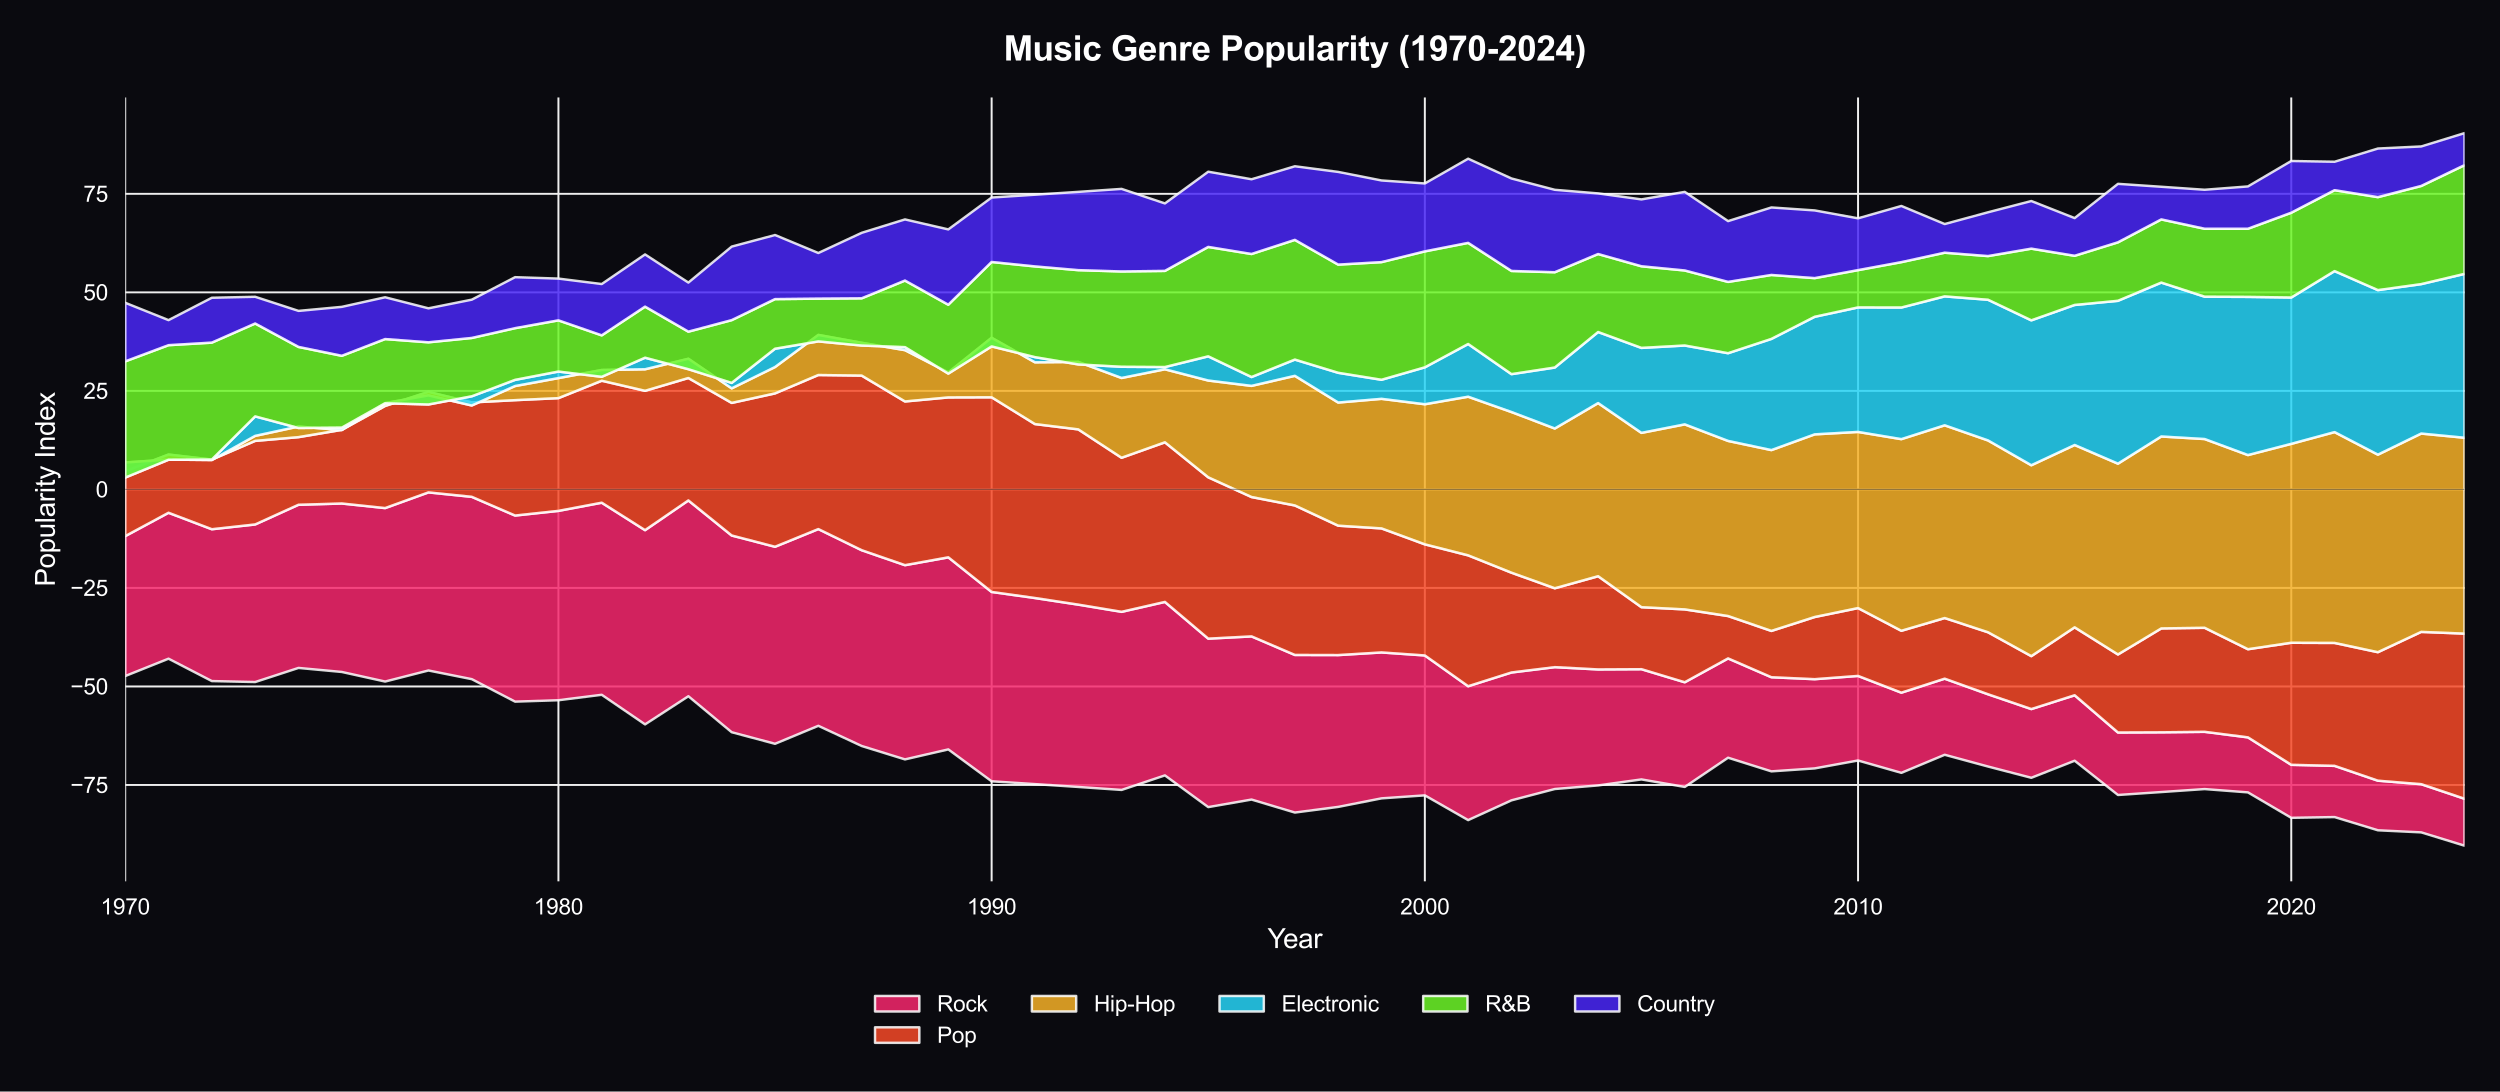 <?xml version="1.0" encoding="utf-8" standalone="no"?>
<!DOCTYPE svg PUBLIC "-//W3C//DTD SVG 1.1//EN"
  "http://www.w3.org/Graphics/SVG/1.1/DTD/svg11.dtd">
<svg xmlns:xlink="http://www.w3.org/1999/xlink" viewBox="0 0 1015.365 443.326" xmlns="http://www.w3.org/2000/svg" version="1.1">
 <defs>
  <style type="text/css">*{stroke-linejoin: round; stroke-linecap: butt}</style>
 </defs>
 <g id="figure_1">
  <g id="patch_1">
   <path d="M 0 443.326 
L 1015.365 443.326 
L 1015.365 0 
L 0 0 
z
" style="fill: #0a0a0f"/>
  </g>
  <g id="axes_1">
   <g id="patch_2">
    <path d="M 50.855 357.952 
L 1000.965 357.952 
L 1000.965 39.592 
L 50.855 39.592 
z
" style="fill: #0a0a0f"/>
   </g>
   <g id="matplotlib.axis_1">
    <g id="xtick_1">
     <g id="line2d_1">
      <path d="M 50.855 357.952 
L 50.855 39.592 
" clip-path="url(#p1f0beb1260)" style="fill: none; stroke: #eeeeee; stroke-width: 0.8; stroke-linecap: round"/>
     </g>
     <g id="text_1">
      <!-- 1970 -->
      <g style="fill: #ffffff" transform="translate(40.845 371.394) scale(0.09 -0.09)">
       <defs>
        <path id="ArialMT-31" d="M 2384 0 
L 1822 0 
L 1822 3584 
Q 1619 3391 1289 3197 
Q 959 3003 697 2906 
L 697 3450 
Q 1169 3672 1522 3987 
Q 1875 4303 2022 4600 
L 2384 4600 
L 2384 0 
z
" transform="scale(0.016)"/>
        <path id="ArialMT-39" d="M 350 1059 
L 891 1109 
Q 959 728 1153 556 
Q 1347 384 1650 384 
Q 1909 384 2104 503 
Q 2300 622 2425 820 
Q 2550 1019 2634 1356 
Q 2719 1694 2719 2044 
Q 2719 2081 2716 2156 
Q 2547 1888 2255 1720 
Q 1963 1553 1622 1553 
Q 1053 1553 659 1965 
Q 266 2378 266 3053 
Q 266 3750 677 4175 
Q 1088 4600 1706 4600 
Q 2153 4600 2523 4359 
Q 2894 4119 3086 3673 
Q 3278 3228 3278 2384 
Q 3278 1506 3087 986 
Q 2897 466 2520 194 
Q 2144 -78 1638 -78 
Q 1100 -78 759 220 
Q 419 519 350 1059 
z
M 2653 3081 
Q 2653 3566 2395 3850 
Q 2138 4134 1775 4134 
Q 1400 4134 1122 3828 
Q 844 3522 844 3034 
Q 844 2597 1108 2323 
Q 1372 2050 1759 2050 
Q 2150 2050 2401 2323 
Q 2653 2597 2653 3081 
z
" transform="scale(0.016)"/>
        <path id="ArialMT-37" d="M 303 3981 
L 303 4522 
L 3269 4522 
L 3269 4084 
Q 2831 3619 2401 2847 
Q 1972 2075 1738 1259 
Q 1569 684 1522 0 
L 944 0 
Q 953 541 1156 1306 
Q 1359 2072 1739 2783 
Q 2119 3494 2547 3981 
L 303 3981 
z
" transform="scale(0.016)"/>
        <path id="ArialMT-30" d="M 266 2259 
Q 266 3072 433 3567 
Q 600 4063 929 4331 
Q 1259 4600 1759 4600 
Q 2128 4600 2406 4451 
Q 2684 4303 2865 4023 
Q 3047 3744 3150 3342 
Q 3253 2941 3253 2259 
Q 3253 1453 3087 958 
Q 2922 463 2592 192 
Q 2263 -78 1759 -78 
Q 1097 -78 719 397 
Q 266 969 266 2259 
z
M 844 2259 
Q 844 1131 1108 757 
Q 1372 384 1759 384 
Q 2147 384 2411 759 
Q 2675 1134 2675 2259 
Q 2675 3391 2411 3762 
Q 2147 4134 1753 4134 
Q 1366 4134 1134 3806 
Q 844 3388 844 2259 
z
" transform="scale(0.016)"/>
       </defs>
       <use xlink:href="#ArialMT-31"/>
       <use xlink:href="#ArialMT-39" transform="translate(55.615 0)"/>
       <use xlink:href="#ArialMT-37" transform="translate(111.23 0)"/>
       <use xlink:href="#ArialMT-30" transform="translate(166.846 0)"/>
      </g>
     </g>
    </g>
    <g id="xtick_2">
     <g id="line2d_2">
      <path d="M 226.801 357.952 
L 226.801 39.592 
" clip-path="url(#p1f0beb1260)" style="fill: none; stroke: #eeeeee; stroke-width: 0.8; stroke-linecap: round"/>
     </g>
     <g id="text_2">
      <!-- 1980 -->
      <g style="fill: #ffffff" transform="translate(216.792 371.394) scale(0.09 -0.09)">
       <defs>
        <path id="ArialMT-38" d="M 1131 2484 
Q 781 2613 612 2850 
Q 444 3088 444 3419 
Q 444 3919 803 4259 
Q 1163 4600 1759 4600 
Q 2359 4600 2725 4251 
Q 3091 3903 3091 3403 
Q 3091 3084 2923 2848 
Q 2756 2613 2416 2484 
Q 2838 2347 3058 2040 
Q 3278 1734 3278 1309 
Q 3278 722 2862 322 
Q 2447 -78 1769 -78 
Q 1091 -78 675 323 
Q 259 725 259 1325 
Q 259 1772 486 2073 
Q 713 2375 1131 2484 
z
M 1019 3438 
Q 1019 3113 1228 2906 
Q 1438 2700 1772 2700 
Q 2097 2700 2305 2904 
Q 2513 3109 2513 3406 
Q 2513 3716 2298 3927 
Q 2084 4138 1766 4138 
Q 1444 4138 1231 3931 
Q 1019 3725 1019 3438 
z
M 838 1322 
Q 838 1081 952 856 
Q 1066 631 1291 507 
Q 1516 384 1775 384 
Q 2178 384 2440 643 
Q 2703 903 2703 1303 
Q 2703 1709 2433 1975 
Q 2163 2241 1756 2241 
Q 1359 2241 1098 1978 
Q 838 1716 838 1322 
z
" transform="scale(0.016)"/>
       </defs>
       <use xlink:href="#ArialMT-31"/>
       <use xlink:href="#ArialMT-39" transform="translate(55.615 0)"/>
       <use xlink:href="#ArialMT-38" transform="translate(111.23 0)"/>
       <use xlink:href="#ArialMT-30" transform="translate(166.846 0)"/>
      </g>
     </g>
    </g>
    <g id="xtick_3">
     <g id="line2d_3">
      <path d="M 402.748 357.952 
L 402.748 39.592 
" clip-path="url(#p1f0beb1260)" style="fill: none; stroke: #eeeeee; stroke-width: 0.8; stroke-linecap: round"/>
     </g>
     <g id="text_3">
      <!-- 1990 -->
      <g style="fill: #ffffff" transform="translate(392.738 371.394) scale(0.09 -0.09)">
       <use xlink:href="#ArialMT-31"/>
       <use xlink:href="#ArialMT-39" transform="translate(55.615 0)"/>
       <use xlink:href="#ArialMT-39" transform="translate(111.23 0)"/>
       <use xlink:href="#ArialMT-30" transform="translate(166.846 0)"/>
      </g>
     </g>
    </g>
    <g id="xtick_4">
     <g id="line2d_4">
      <path d="M 578.694 357.952 
L 578.694 39.592 
" clip-path="url(#p1f0beb1260)" style="fill: none; stroke: #eeeeee; stroke-width: 0.8; stroke-linecap: round"/>
     </g>
     <g id="text_4">
      <!-- 2000 -->
      <g style="fill: #ffffff" transform="translate(568.684 371.394) scale(0.09 -0.09)">
       <defs>
        <path id="ArialMT-32" d="M 3222 541 
L 3222 0 
L 194 0 
Q 188 203 259 391 
Q 375 700 629 1000 
Q 884 1300 1366 1694 
Q 2113 2306 2375 2664 
Q 2638 3022 2638 3341 
Q 2638 3675 2398 3904 
Q 2159 4134 1775 4134 
Q 1369 4134 1125 3890 
Q 881 3647 878 3216 
L 300 3275 
Q 359 3922 746 4261 
Q 1134 4600 1788 4600 
Q 2447 4600 2831 4234 
Q 3216 3869 3216 3328 
Q 3216 3053 3103 2787 
Q 2991 2522 2730 2228 
Q 2469 1934 1863 1422 
Q 1356 997 1212 845 
Q 1069 694 975 541 
L 3222 541 
z
" transform="scale(0.016)"/>
       </defs>
       <use xlink:href="#ArialMT-32"/>
       <use xlink:href="#ArialMT-30" transform="translate(55.615 0)"/>
       <use xlink:href="#ArialMT-30" transform="translate(111.23 0)"/>
       <use xlink:href="#ArialMT-30" transform="translate(166.846 0)"/>
      </g>
     </g>
    </g>
    <g id="xtick_5">
     <g id="line2d_5">
      <path d="M 754.64 357.952 
L 754.64 39.592 
" clip-path="url(#p1f0beb1260)" style="fill: none; stroke: #eeeeee; stroke-width: 0.8; stroke-linecap: round"/>
     </g>
     <g id="text_5">
      <!-- 2010 -->
      <g style="fill: #ffffff" transform="translate(744.63 371.394) scale(0.09 -0.09)">
       <use xlink:href="#ArialMT-32"/>
       <use xlink:href="#ArialMT-30" transform="translate(55.615 0)"/>
       <use xlink:href="#ArialMT-31" transform="translate(111.23 0)"/>
       <use xlink:href="#ArialMT-30" transform="translate(166.846 0)"/>
      </g>
     </g>
    </g>
    <g id="xtick_6">
     <g id="line2d_6">
      <path d="M 930.586 357.952 
L 930.586 39.592 
" clip-path="url(#p1f0beb1260)" style="fill: none; stroke: #eeeeee; stroke-width: 0.8; stroke-linecap: round"/>
     </g>
     <g id="text_6">
      <!-- 2020 -->
      <g style="fill: #ffffff" transform="translate(920.577 371.394) scale(0.09 -0.09)">
       <use xlink:href="#ArialMT-32"/>
       <use xlink:href="#ArialMT-30" transform="translate(55.615 0)"/>
       <use xlink:href="#ArialMT-32" transform="translate(111.23 0)"/>
       <use xlink:href="#ArialMT-30" transform="translate(166.846 0)"/>
      </g>
     </g>
    </g>
    <g id="text_7">
     <!-- Year -->
     <g style="fill: #ffffff" transform="translate(514.795 385.056) scale(0.11 -0.11)">
      <defs>
       <path id="ArialMT-59" d="M 1784 0 
L 1784 1941 
L 19 4581 
L 756 4581 
L 1659 3200 
Q 1909 2813 2125 2425 
Q 2331 2784 2625 3234 
L 3513 4581 
L 4219 4581 
L 2391 1941 
L 2391 0 
L 1784 0 
z
" transform="scale(0.016)"/>
       <path id="ArialMT-65" d="M 2694 1069 
L 3275 997 
Q 3138 488 2766 206 
Q 2394 -75 1816 -75 
Q 1088 -75 661 373 
Q 234 822 234 1631 
Q 234 2469 665 2931 
Q 1097 3394 1784 3394 
Q 2450 3394 2872 2941 
Q 3294 2488 3294 1666 
Q 3294 1616 3291 1516 
L 816 1516 
Q 847 969 1125 678 
Q 1403 388 1819 388 
Q 2128 388 2347 550 
Q 2566 713 2694 1069 
z
M 847 1978 
L 2700 1978 
Q 2663 2397 2488 2606 
Q 2219 2931 1791 2931 
Q 1403 2931 1139 2672 
Q 875 2413 847 1978 
z
" transform="scale(0.016)"/>
       <path id="ArialMT-61" d="M 2588 409 
Q 2275 144 1986 34 
Q 1697 -75 1366 -75 
Q 819 -75 525 192 
Q 231 459 231 875 
Q 231 1119 342 1320 
Q 453 1522 633 1644 
Q 813 1766 1038 1828 
Q 1203 1872 1538 1913 
Q 2219 1994 2541 2106 
Q 2544 2222 2544 2253 
Q 2544 2597 2384 2738 
Q 2169 2928 1744 2928 
Q 1347 2928 1158 2789 
Q 969 2650 878 2297 
L 328 2372 
Q 403 2725 575 2942 
Q 747 3159 1072 3276 
Q 1397 3394 1825 3394 
Q 2250 3394 2515 3294 
Q 2781 3194 2906 3042 
Q 3031 2891 3081 2659 
Q 3109 2516 3109 2141 
L 3109 1391 
Q 3109 606 3145 398 
Q 3181 191 3288 0 
L 2700 0 
Q 2613 175 2588 409 
z
M 2541 1666 
Q 2234 1541 1622 1453 
Q 1275 1403 1131 1340 
Q 988 1278 909 1158 
Q 831 1038 831 891 
Q 831 666 1001 516 
Q 1172 366 1500 366 
Q 1825 366 2078 508 
Q 2331 650 2450 897 
Q 2541 1088 2541 1459 
L 2541 1666 
z
" transform="scale(0.016)"/>
       <path id="ArialMT-72" d="M 416 0 
L 416 3319 
L 922 3319 
L 922 2816 
Q 1116 3169 1280 3281 
Q 1444 3394 1641 3394 
Q 1925 3394 2219 3213 
L 2025 2691 
Q 1819 2813 1613 2813 
Q 1428 2813 1281 2702 
Q 1134 2591 1072 2394 
Q 978 2094 978 1738 
L 978 0 
L 416 0 
z
" transform="scale(0.016)"/>
      </defs>
      <use xlink:href="#ArialMT-59"/>
      <use xlink:href="#ArialMT-65" transform="translate(57.574 0)"/>
      <use xlink:href="#ArialMT-61" transform="translate(113.189 0)"/>
      <use xlink:href="#ArialMT-72" transform="translate(168.805 0)"/>
     </g>
    </g>
   </g>
   <g id="matplotlib.axis_2">
    <g id="ytick_1">
     <g id="line2d_7">
      <path d="M 50.855 318.813 
L 1000.965 318.813 
" clip-path="url(#p1f0beb1260)" style="fill: none; stroke: #eeeeee; stroke-width: 0.8; stroke-linecap: round"/>
     </g>
     <g id="text_8">
      <!-- −75 -->
      <g style="fill: #ffffff" transform="translate(28.589 322.034) scale(0.09 -0.09)">
       <defs>
        <path id="ArialMT-2212" d="M 3381 1997 
L 356 1997 
L 356 2522 
L 3381 2522 
L 3381 1997 
z
" transform="scale(0.016)"/>
        <path id="ArialMT-35" d="M 266 1200 
L 856 1250 
Q 922 819 1161 601 
Q 1400 384 1738 384 
Q 2144 384 2425 690 
Q 2706 997 2706 1503 
Q 2706 1984 2436 2262 
Q 2166 2541 1728 2541 
Q 1456 2541 1237 2417 
Q 1019 2294 894 2097 
L 366 2166 
L 809 4519 
L 3088 4519 
L 3088 3981 
L 1259 3981 
L 1013 2750 
Q 1425 3038 1878 3038 
Q 2478 3038 2890 2622 
Q 3303 2206 3303 1553 
Q 3303 931 2941 478 
Q 2500 -78 1738 -78 
Q 1113 -78 717 272 
Q 322 622 266 1200 
z
" transform="scale(0.016)"/>
       </defs>
       <use xlink:href="#ArialMT-2212"/>
       <use xlink:href="#ArialMT-37" transform="translate(58.398 0)"/>
       <use xlink:href="#ArialMT-35" transform="translate(114.014 0)"/>
      </g>
     </g>
    </g>
    <g id="ytick_2">
     <g id="line2d_8">
      <path d="M 50.855 278.799 
L 1000.965 278.799 
" clip-path="url(#p1f0beb1260)" style="fill: none; stroke: #eeeeee; stroke-width: 0.8; stroke-linecap: round"/>
     </g>
     <g id="text_9">
      <!-- −50 -->
      <g style="fill: #ffffff" transform="translate(28.589 282.02) scale(0.09 -0.09)">
       <use xlink:href="#ArialMT-2212"/>
       <use xlink:href="#ArialMT-35" transform="translate(58.398 0)"/>
       <use xlink:href="#ArialMT-30" transform="translate(114.014 0)"/>
      </g>
     </g>
    </g>
    <g id="ytick_3">
     <g id="line2d_9">
      <path d="M 50.855 238.785 
L 1000.965 238.785 
" clip-path="url(#p1f0beb1260)" style="fill: none; stroke: #eeeeee; stroke-width: 0.8; stroke-linecap: round"/>
     </g>
     <g id="text_10">
      <!-- −25 -->
      <g style="fill: #ffffff" transform="translate(28.589 242.006) scale(0.09 -0.09)">
       <use xlink:href="#ArialMT-2212"/>
       <use xlink:href="#ArialMT-32" transform="translate(58.398 0)"/>
       <use xlink:href="#ArialMT-35" transform="translate(114.014 0)"/>
      </g>
     </g>
    </g>
    <g id="ytick_4">
     <g id="line2d_10">
      <path d="M 50.855 198.772 
L 1000.965 198.772 
" clip-path="url(#p1f0beb1260)" style="fill: none; stroke: #eeeeee; stroke-width: 0.8; stroke-linecap: round"/>
     </g>
     <g id="text_11">
      <!-- 0 -->
      <g style="fill: #ffffff" transform="translate(38.85 201.993) scale(0.09 -0.09)">
       <use xlink:href="#ArialMT-30"/>
      </g>
     </g>
    </g>
    <g id="ytick_5">
     <g id="line2d_11">
      <path d="M 50.855 158.758 
L 1000.965 158.758 
" clip-path="url(#p1f0beb1260)" style="fill: none; stroke: #eeeeee; stroke-width: 0.8; stroke-linecap: round"/>
     </g>
     <g id="text_12">
      <!-- 25 -->
      <g style="fill: #ffffff" transform="translate(33.845 161.979) scale(0.09 -0.09)">
       <use xlink:href="#ArialMT-32"/>
       <use xlink:href="#ArialMT-35" transform="translate(55.615 0)"/>
      </g>
     </g>
    </g>
    <g id="ytick_6">
     <g id="line2d_12">
      <path d="M 50.855 118.744 
L 1000.965 118.744 
" clip-path="url(#p1f0beb1260)" style="fill: none; stroke: #eeeeee; stroke-width: 0.8; stroke-linecap: round"/>
     </g>
     <g id="text_13">
      <!-- 50 -->
      <g style="fill: #ffffff" transform="translate(33.845 121.965) scale(0.09 -0.09)">
       <use xlink:href="#ArialMT-35"/>
       <use xlink:href="#ArialMT-30" transform="translate(55.615 0)"/>
      </g>
     </g>
    </g>
    <g id="ytick_7">
     <g id="line2d_13">
      <path d="M 50.855 78.73 
L 1000.965 78.73 
" clip-path="url(#p1f0beb1260)" style="fill: none; stroke: #eeeeee; stroke-width: 0.8; stroke-linecap: round"/>
     </g>
     <g id="text_14">
      <!-- 75 -->
      <g style="fill: #ffffff" transform="translate(33.845 81.951) scale(0.09 -0.09)">
       <use xlink:href="#ArialMT-37"/>
       <use xlink:href="#ArialMT-35" transform="translate(55.615 0)"/>
      </g>
     </g>
    </g>
    <g id="text_15">
     <!-- Popularity Index -->
     <g style="fill: #ffffff" transform="translate(22.274 238.209) rotate(-90) scale(0.11 -0.11)">
      <defs>
       <path id="ArialMT-50" d="M 494 0 
L 494 4581 
L 2222 4581 
Q 2678 4581 2919 4538 
Q 3256 4481 3484 4323 
Q 3713 4166 3852 3881 
Q 3991 3597 3991 3256 
Q 3991 2672 3619 2267 
Q 3247 1863 2275 1863 
L 1100 1863 
L 1100 0 
L 494 0 
z
M 1100 2403 
L 2284 2403 
Q 2872 2403 3119 2622 
Q 3366 2841 3366 3238 
Q 3366 3525 3220 3729 
Q 3075 3934 2838 4000 
Q 2684 4041 2272 4041 
L 1100 4041 
L 1100 2403 
z
" transform="scale(0.016)"/>
       <path id="ArialMT-6f" d="M 213 1659 
Q 213 2581 725 3025 
Q 1153 3394 1769 3394 
Q 2453 3394 2887 2945 
Q 3322 2497 3322 1706 
Q 3322 1066 3130 698 
Q 2938 331 2570 128 
Q 2203 -75 1769 -75 
Q 1072 -75 642 372 
Q 213 819 213 1659 
z
M 791 1659 
Q 791 1022 1069 705 
Q 1347 388 1769 388 
Q 2188 388 2466 706 
Q 2744 1025 2744 1678 
Q 2744 2294 2464 2611 
Q 2184 2928 1769 2928 
Q 1347 2928 1069 2612 
Q 791 2297 791 1659 
z
" transform="scale(0.016)"/>
       <path id="ArialMT-70" d="M 422 -1272 
L 422 3319 
L 934 3319 
L 934 2888 
Q 1116 3141 1344 3267 
Q 1572 3394 1897 3394 
Q 2322 3394 2647 3175 
Q 2972 2956 3137 2557 
Q 3303 2159 3303 1684 
Q 3303 1175 3120 767 
Q 2938 359 2589 142 
Q 2241 -75 1856 -75 
Q 1575 -75 1351 44 
Q 1128 163 984 344 
L 984 -1272 
L 422 -1272 
z
M 931 1641 
Q 931 1000 1190 694 
Q 1450 388 1819 388 
Q 2194 388 2461 705 
Q 2728 1022 2728 1688 
Q 2728 2322 2467 2637 
Q 2206 2953 1844 2953 
Q 1484 2953 1207 2617 
Q 931 2281 931 1641 
z
" transform="scale(0.016)"/>
       <path id="ArialMT-75" d="M 2597 0 
L 2597 488 
Q 2209 -75 1544 -75 
Q 1250 -75 995 37 
Q 741 150 617 320 
Q 494 491 444 738 
Q 409 903 409 1263 
L 409 3319 
L 972 3319 
L 972 1478 
Q 972 1038 1006 884 
Q 1059 663 1231 536 
Q 1403 409 1656 409 
Q 1909 409 2131 539 
Q 2353 669 2445 892 
Q 2538 1116 2538 1541 
L 2538 3319 
L 3100 3319 
L 3100 0 
L 2597 0 
z
" transform="scale(0.016)"/>
       <path id="ArialMT-6c" d="M 409 0 
L 409 4581 
L 972 4581 
L 972 0 
L 409 0 
z
" transform="scale(0.016)"/>
       <path id="ArialMT-69" d="M 425 3934 
L 425 4581 
L 988 4581 
L 988 3934 
L 425 3934 
z
M 425 0 
L 425 3319 
L 988 3319 
L 988 0 
L 425 0 
z
" transform="scale(0.016)"/>
       <path id="ArialMT-74" d="M 1650 503 
L 1731 6 
Q 1494 -44 1306 -44 
Q 1000 -44 831 53 
Q 663 150 594 308 
Q 525 466 525 972 
L 525 2881 
L 113 2881 
L 113 3319 
L 525 3319 
L 525 4141 
L 1084 4478 
L 1084 3319 
L 1650 3319 
L 1650 2881 
L 1084 2881 
L 1084 941 
Q 1084 700 1114 631 
Q 1144 563 1211 522 
Q 1278 481 1403 481 
Q 1497 481 1650 503 
z
" transform="scale(0.016)"/>
       <path id="ArialMT-79" d="M 397 -1278 
L 334 -750 
Q 519 -800 656 -800 
Q 844 -800 956 -737 
Q 1069 -675 1141 -563 
Q 1194 -478 1313 -144 
Q 1328 -97 1363 -6 
L 103 3319 
L 709 3319 
L 1400 1397 
Q 1534 1031 1641 628 
Q 1738 1016 1872 1384 
L 2581 3319 
L 3144 3319 
L 1881 -56 
Q 1678 -603 1566 -809 
Q 1416 -1088 1222 -1217 
Q 1028 -1347 759 -1347 
Q 597 -1347 397 -1278 
z
" transform="scale(0.016)"/>
       <path id="ArialMT-20" transform="scale(0.016)"/>
       <path id="ArialMT-49" d="M 597 0 
L 597 4581 
L 1203 4581 
L 1203 0 
L 597 0 
z
" transform="scale(0.016)"/>
       <path id="ArialMT-6e" d="M 422 0 
L 422 3319 
L 928 3319 
L 928 2847 
Q 1294 3394 1984 3394 
Q 2284 3394 2536 3286 
Q 2788 3178 2913 3003 
Q 3038 2828 3088 2588 
Q 3119 2431 3119 2041 
L 3119 0 
L 2556 0 
L 2556 2019 
Q 2556 2363 2490 2533 
Q 2425 2703 2258 2804 
Q 2091 2906 1866 2906 
Q 1506 2906 1245 2678 
Q 984 2450 984 1813 
L 984 0 
L 422 0 
z
" transform="scale(0.016)"/>
       <path id="ArialMT-64" d="M 2575 0 
L 2575 419 
Q 2259 -75 1647 -75 
Q 1250 -75 917 144 
Q 584 363 401 755 
Q 219 1147 219 1656 
Q 219 2153 384 2558 
Q 550 2963 881 3178 
Q 1213 3394 1622 3394 
Q 1922 3394 2156 3267 
Q 2391 3141 2538 2938 
L 2538 4581 
L 3097 4581 
L 3097 0 
L 2575 0 
z
M 797 1656 
Q 797 1019 1065 703 
Q 1334 388 1700 388 
Q 2069 388 2326 689 
Q 2584 991 2584 1609 
Q 2584 2291 2321 2609 
Q 2059 2928 1675 2928 
Q 1300 2928 1048 2622 
Q 797 2316 797 1656 
z
" transform="scale(0.016)"/>
       <path id="ArialMT-78" d="M 47 0 
L 1259 1725 
L 138 3319 
L 841 3319 
L 1350 2541 
Q 1494 2319 1581 2169 
Q 1719 2375 1834 2534 
L 2394 3319 
L 3066 3319 
L 1919 1756 
L 3153 0 
L 2463 0 
L 1781 1031 
L 1600 1309 
L 728 0 
L 47 0 
z
" transform="scale(0.016)"/>
      </defs>
      <use xlink:href="#ArialMT-50"/>
      <use xlink:href="#ArialMT-6f" transform="translate(66.699 0)"/>
      <use xlink:href="#ArialMT-70" transform="translate(122.314 0)"/>
      <use xlink:href="#ArialMT-75" transform="translate(177.93 0)"/>
      <use xlink:href="#ArialMT-6c" transform="translate(233.545 0)"/>
      <use xlink:href="#ArialMT-61" transform="translate(255.762 0)"/>
      <use xlink:href="#ArialMT-72" transform="translate(311.377 0)"/>
      <use xlink:href="#ArialMT-69" transform="translate(344.678 0)"/>
      <use xlink:href="#ArialMT-74" transform="translate(366.895 0)"/>
      <use xlink:href="#ArialMT-79" transform="translate(394.678 0)"/>
      <use xlink:href="#ArialMT-20" transform="translate(444.678 0)"/>
      <use xlink:href="#ArialMT-49" transform="translate(472.461 0)"/>
      <use xlink:href="#ArialMT-6e" transform="translate(500.244 0)"/>
      <use xlink:href="#ArialMT-64" transform="translate(555.859 0)"/>
      <use xlink:href="#ArialMT-65" transform="translate(611.475 0)"/>
      <use xlink:href="#ArialMT-78" transform="translate(667.09 0)"/>
     </g>
    </g>
   </g>
   <g id="FillBetweenPolyCollection_1">
    <defs>
     <path id="mbb5f0ca155" d="M 50.855 -225.579 
L 50.855 -168.751 
L 68.45 -175.801 
L 86.044 -166.712 
L 103.639 -166.316 
L 121.234 -172.047 
L 138.828 -170.409 
L 156.423 -166.516 
L 174.017 -171.006 
L 191.612 -167.489 
L 209.207 -158.358 
L 226.801 -158.928 
L 244.396 -161.14 
L 261.991 -149.116 
L 279.585 -160.549 
L 297.18 -145.934 
L 314.774 -141.231 
L 332.369 -148.539 
L 349.964 -140.342 
L 367.558 -134.897 
L 385.153 -138.956 
L 402.748 -126.004 
L 420.342 -124.863 
L 437.937 -123.708 
L 455.531 -122.5 
L 473.126 -128.4 
L 490.721 -115.52 
L 508.315 -118.587 
L 525.91 -113.31 
L 543.505 -115.605 
L 561.099 -119.075 
L 578.694 -120.29 
L 596.289 -110.24 
L 613.883 -118.27 
L 631.478 -122.869 
L 649.072 -124.332 
L 666.667 -126.764 
L 684.262 -123.715 
L 701.856 -135.582 
L 719.451 -130.039 
L 737.046 -131.243 
L 754.64 -134.452 
L 772.235 -129.434 
L 789.829 -136.776 
L 807.424 -132.002 
L 825.019 -127.427 
L 842.613 -134.357 
L 860.208 -120.445 
L 877.803 -121.634 
L 895.397 -122.847 
L 912.992 -121.5 
L 930.586 -111.169 
L 948.181 -111.477 
L 965.776 -106.106 
L 983.37 -105.258 
L 1000.965 -99.845 
L 1000.965 -118.907 
L 1000.965 -118.907 
L 983.37 -124.829 
L 965.776 -126.253 
L 948.181 -132.276 
L 930.586 -132.699 
L 912.992 -143.848 
L 895.397 -146.104 
L 877.803 -145.898 
L 860.208 -145.817 
L 842.613 -160.945 
L 825.019 -155.34 
L 807.424 -161.353 
L 789.829 -167.679 
L 772.235 -162.003 
L 754.64 -168.8 
L 737.046 -167.48 
L 719.451 -168.27 
L 701.856 -175.906 
L 684.262 -166.223 
L 666.667 -171.536 
L 649.072 -171.438 
L 631.478 -172.364 
L 613.883 -170.193 
L 596.289 -164.614 
L 578.694 -177.118 
L 561.099 -178.341 
L 543.505 -177.271 
L 525.91 -177.317 
L 508.315 -184.854 
L 490.721 -183.943 
L 473.126 -198.853 
L 455.531 -194.835 
L 437.937 -197.759 
L 420.342 -200.443 
L 402.748 -202.909 
L 385.153 -216.967 
L 367.558 -213.782 
L 349.964 -219.86 
L 332.369 -228.439 
L 314.774 -221.258 
L 297.18 -225.834 
L 279.585 -240.066 
L 261.991 -228.002 
L 244.396 -239.152 
L 226.801 -235.833 
L 209.207 -233.938 
L 191.612 -241.54 
L 174.017 -243.341 
L 156.423 -236.969 
L 138.828 -238.831 
L 121.234 -238.313 
L 103.639 -230.323 
L 86.044 -228.378 
L 68.45 -235.066 
L 50.855 -225.579 
z
" style="stroke: #ffffff; stroke-opacity: 0.85"/>
    </defs>
    <g clip-path="url(#p1f0beb1260)">
     <use xlink:href="#mbb5f0ca155" x="0" y="443.326" style="fill: #f5276c; fill-opacity: 0.85; stroke: #ffffff; stroke-opacity: 0.85"/>
    </g>
   </g>
   <g id="FillBetweenPolyCollection_2">
    <defs>
     <path id="mf1e8279223" d="M 50.855 -251.973 
L 50.855 -225.579 
L 68.45 -235.066 
L 86.044 -228.378 
L 103.639 -230.323 
L 121.234 -238.313 
L 138.828 -238.831 
L 156.423 -236.969 
L 174.017 -243.341 
L 191.612 -241.54 
L 209.207 -233.938 
L 226.801 -235.833 
L 244.396 -239.152 
L 261.991 -228.002 
L 279.585 -240.066 
L 297.18 -225.834 
L 314.774 -221.258 
L 332.369 -228.439 
L 349.964 -219.86 
L 367.558 -213.782 
L 385.153 -216.967 
L 402.748 -202.909 
L 420.342 -200.443 
L 437.937 -197.759 
L 455.531 -194.835 
L 473.126 -198.853 
L 490.721 -183.943 
L 508.315 -184.854 
L 525.91 -177.317 
L 543.505 -177.271 
L 561.099 -178.341 
L 578.694 -177.118 
L 596.289 -164.614 
L 613.883 -170.193 
L 631.478 -172.364 
L 649.072 -171.438 
L 666.667 -171.536 
L 684.262 -166.223 
L 701.856 -175.906 
L 719.451 -168.27 
L 737.046 -167.48 
L 754.64 -168.8 
L 772.235 -162.003 
L 789.829 -167.679 
L 807.424 -161.353 
L 825.019 -155.34 
L 842.613 -160.945 
L 860.208 -145.817 
L 877.803 -145.898 
L 895.397 -146.104 
L 912.992 -143.848 
L 930.586 -132.699 
L 948.181 -132.276 
L 965.776 -126.253 
L 983.37 -124.829 
L 1000.965 -118.907 
L 1000.965 -185.986 
L 1000.965 -185.986 
L 983.37 -186.682 
L 965.776 -178.438 
L 948.181 -182.199 
L 930.586 -182.272 
L 912.992 -179.643 
L 895.397 -188.351 
L 877.803 -188.091 
L 860.208 -177.511 
L 842.613 -188.529 
L 825.019 -176.835 
L 807.424 -186.533 
L 789.829 -192.307 
L 772.235 -187.13 
L 754.64 -196.354 
L 737.046 -192.729 
L 719.451 -187.075 
L 701.856 -193.121 
L 684.262 -195.819 
L 666.667 -196.714 
L 649.072 -209.293 
L 631.478 -204.402 
L 613.883 -210.726 
L 596.289 -217.769 
L 578.694 -222.245 
L 561.099 -228.712 
L 543.505 -229.822 
L 525.91 -238.037 
L 508.315 -241.456 
L 490.721 -249.468 
L 473.126 -263.678 
L 455.531 -257.402 
L 437.937 -268.933 
L 420.342 -271.088 
L 402.748 -281.972 
L 385.153 -281.915 
L 367.558 -280.272 
L 349.964 -290.777 
L 332.369 -291.015 
L 314.774 -283.551 
L 297.18 -279.68 
L 279.585 -289.795 
L 261.991 -284.599 
L 244.396 -288.688 
L 226.801 -281.624 
L 209.207 -280.804 
L 191.612 -279.884 
L 174.017 -284.143 
L 156.423 -278.457 
L 138.828 -268.747 
L 121.234 -265.782 
L 103.639 -264.261 
L 86.044 -256.672 
L 68.45 -258.706 
L 50.855 -251.973 
z
" style="stroke: #ffffff; stroke-opacity: 0.85"/>
    </defs>
    <g clip-path="url(#p1f0beb1260)">
     <use xlink:href="#mf1e8279223" x="0" y="443.326" style="fill: #f54927; fill-opacity: 0.85; stroke: #ffffff; stroke-opacity: 0.85"/>
    </g>
   </g>
   <g id="FillBetweenPolyCollection_3">
    <defs>
     <path id="m4d5276533e" d="M 50.855 -255.489 
L 50.855 -251.973 
L 68.45 -258.706 
L 86.044 -256.672 
L 103.639 -264.261 
L 121.234 -265.782 
L 138.828 -268.747 
L 156.423 -278.457 
L 174.017 -284.143 
L 191.612 -279.884 
L 209.207 -280.804 
L 226.801 -281.624 
L 244.396 -288.688 
L 261.991 -284.599 
L 279.585 -289.795 
L 297.18 -279.68 
L 314.774 -283.551 
L 332.369 -291.015 
L 349.964 -290.777 
L 367.558 -280.272 
L 385.153 -281.915 
L 402.748 -281.972 
L 420.342 -271.088 
L 437.937 -268.933 
L 455.531 -257.402 
L 473.126 -263.678 
L 490.721 -249.468 
L 508.315 -241.456 
L 525.91 -238.037 
L 543.505 -229.822 
L 561.099 -228.712 
L 578.694 -222.245 
L 596.289 -217.769 
L 613.883 -210.726 
L 631.478 -204.402 
L 649.072 -209.293 
L 666.667 -196.714 
L 684.262 -195.819 
L 701.856 -193.121 
L 719.451 -187.075 
L 737.046 -192.729 
L 754.64 -196.354 
L 772.235 -187.13 
L 789.829 -192.307 
L 807.424 -186.533 
L 825.019 -176.835 
L 842.613 -188.529 
L 860.208 -177.511 
L 877.803 -188.091 
L 895.397 -188.351 
L 912.992 -179.643 
L 930.586 -182.272 
L 948.181 -182.199 
L 965.776 -178.438 
L 983.37 -186.682 
L 1000.965 -185.986 
L 1000.965 -265.534 
L 1000.965 -265.534 
L 983.37 -267.24 
L 965.776 -258.665 
L 948.181 -267.826 
L 930.586 -263.057 
L 912.992 -258.502 
L 895.397 -265.014 
L 877.803 -266.051 
L 860.208 -255.009 
L 842.613 -262.586 
L 825.019 -254.36 
L 807.424 -264.448 
L 789.829 -270.586 
L 772.235 -264.971 
L 754.64 -267.902 
L 737.046 -266.914 
L 719.451 -260.521 
L 701.856 -264.246 
L 684.262 -270.964 
L 666.667 -267.513 
L 649.072 -279.611 
L 631.478 -269.291 
L 613.883 -275.975 
L 596.289 -282.202 
L 578.694 -279.144 
L 561.099 -281.341 
L 543.505 -279.834 
L 525.91 -290.68 
L 508.315 -286.601 
L 490.721 -288.779 
L 473.126 -293.342 
L 455.531 -289.812 
L 437.937 -296.333 
L 420.342 -296.177 
L 402.748 -306.126 
L 385.153 -292.053 
L 367.558 -301.111 
L 349.964 -304.105 
L 332.369 -307.29 
L 314.774 -294.248 
L 297.18 -285.597 
L 279.585 -297.609 
L 261.991 -293.345 
L 244.396 -293.045 
L 226.801 -289.761 
L 209.207 -286.54 
L 191.612 -278.639 
L 174.017 -282.73 
L 156.423 -279.613 
L 138.828 -268.653 
L 121.234 -270.088 
L 103.639 -266.292 
L 86.044 -256.478 
L 68.45 -256.673 
L 50.855 -255.489 
z
" style="stroke: #ffffff; stroke-opacity: 0.85"/>
    </defs>
    <g clip-path="url(#p1f0beb1260)">
     <use xlink:href="#m4d5276533e" x="0" y="443.326" style="fill: #f5b027; fill-opacity: 0.85; stroke: #ffffff; stroke-opacity: 0.85"/>
    </g>
   </g>
   <g id="FillBetweenPolyCollection_4">
    <defs>
     <path id="md4cc24965d" d="M 50.855 -249.357 
L 50.855 -255.489 
L 68.45 -256.673 
L 86.044 -256.478 
L 103.639 -266.292 
L 121.234 -270.088 
L 138.828 -268.653 
L 156.423 -279.613 
L 174.017 -282.73 
L 191.612 -278.639 
L 209.207 -286.54 
L 226.801 -289.761 
L 244.396 -293.045 
L 261.991 -293.345 
L 279.585 -297.609 
L 297.18 -285.597 
L 314.774 -294.248 
L 332.369 -307.29 
L 349.964 -304.105 
L 367.558 -301.111 
L 385.153 -292.053 
L 402.748 -306.126 
L 420.342 -296.177 
L 437.937 -296.333 
L 455.531 -289.812 
L 473.126 -293.342 
L 490.721 -288.779 
L 508.315 -286.601 
L 525.91 -290.68 
L 543.505 -279.834 
L 561.099 -281.341 
L 578.694 -279.144 
L 596.289 -282.202 
L 613.883 -275.975 
L 631.478 -269.291 
L 649.072 -279.611 
L 666.667 -267.513 
L 684.262 -270.964 
L 701.856 -264.246 
L 719.451 -260.521 
L 737.046 -266.914 
L 754.64 -267.902 
L 772.235 -264.971 
L 789.829 -270.586 
L 807.424 -264.448 
L 825.019 -254.36 
L 842.613 -262.586 
L 860.208 -255.009 
L 877.803 -266.051 
L 895.397 -265.014 
L 912.992 -258.502 
L 930.586 -263.057 
L 948.181 -267.826 
L 965.776 -258.665 
L 983.37 -267.24 
L 1000.965 -265.534 
L 1000.965 -332.091 
L 1000.965 -332.091 
L 983.37 -327.931 
L 965.776 -325.496 
L 948.181 -333.216 
L 930.586 -322.488 
L 912.992 -322.749 
L 895.397 -322.833 
L 877.803 -328.554 
L 860.208 -321.157 
L 842.613 -319.465 
L 825.019 -313.216 
L 807.424 -321.582 
L 789.829 -322.953 
L 772.235 -318.423 
L 754.64 -318.468 
L 737.046 -314.668 
L 719.451 -305.674 
L 701.856 -299.87 
L 684.262 -302.997 
L 666.667 -302.027 
L 649.072 -308.474 
L 631.478 -294.053 
L 613.883 -291.369 
L 596.289 -303.605 
L 578.694 -294.13 
L 561.099 -289.08 
L 543.505 -291.916 
L 525.91 -297.28 
L 508.315 -290.198 
L 490.721 -298.597 
L 473.126 -294.245 
L 455.531 -294.364 
L 437.937 -295.322 
L 420.342 -298.273 
L 402.748 -302.633 
L 385.153 -291.593 
L 367.558 -302.331 
L 349.964 -302.996 
L 332.369 -304.669 
L 314.774 -301.688 
L 297.18 -287.81 
L 279.585 -293.382 
L 261.991 -298.038 
L 244.396 -290.292 
L 226.801 -292.417 
L 209.207 -289.043 
L 191.612 -282.372 
L 174.017 -279.048 
L 156.423 -279.548 
L 138.828 -269.653 
L 121.234 -269.499 
L 103.639 -274.199 
L 86.044 -256.688 
L 68.45 -256.601 
L 50.855 -249.357 
z
" style="stroke: #ffffff; stroke-opacity: 0.85"/>
    </defs>
    <g clip-path="url(#p1f0beb1260)">
     <use xlink:href="#md4cc24965d" x="0" y="443.326" style="fill: #27d3f5; fill-opacity: 0.85; stroke: #ffffff; stroke-opacity: 0.85"/>
    </g>
   </g>
   <g id="FillBetweenPolyCollection_5">
    <defs>
     <path id="mb3bb745f09" d="M 50.855 -296.551 
L 50.855 -249.357 
L 68.45 -256.601 
L 86.044 -256.688 
L 103.639 -274.199 
L 121.234 -269.499 
L 138.828 -269.653 
L 156.423 -279.548 
L 174.017 -279.048 
L 191.612 -282.372 
L 209.207 -289.043 
L 226.801 -292.417 
L 244.396 -290.292 
L 261.991 -298.038 
L 279.585 -293.382 
L 297.18 -287.81 
L 314.774 -301.688 
L 332.369 -304.669 
L 349.964 -302.996 
L 367.558 -302.331 
L 385.153 -291.593 
L 402.748 -302.633 
L 420.342 -298.273 
L 437.937 -295.322 
L 455.531 -294.364 
L 473.126 -294.245 
L 490.721 -298.597 
L 508.315 -290.198 
L 525.91 -297.28 
L 543.505 -291.916 
L 561.099 -289.08 
L 578.694 -294.13 
L 596.289 -303.605 
L 613.883 -291.369 
L 631.478 -294.053 
L 649.072 -308.474 
L 666.667 -302.027 
L 684.262 -302.997 
L 701.856 -299.87 
L 719.451 -305.674 
L 737.046 -314.668 
L 754.64 -318.468 
L 772.235 -318.423 
L 789.829 -322.953 
L 807.424 -321.582 
L 825.019 -313.216 
L 842.613 -319.465 
L 860.208 -321.157 
L 877.803 -328.554 
L 895.397 -322.833 
L 912.992 -322.749 
L 930.586 -322.488 
L 948.181 -333.216 
L 965.776 -325.496 
L 983.37 -327.931 
L 1000.965 -332.091 
L 1000.965 -376.258 
L 1000.965 -376.258 
L 983.37 -367.796 
L 965.776 -363.259 
L 948.181 -366.081 
L 930.586 -356.929 
L 912.992 -350.423 
L 895.397 -350.419 
L 877.803 -354.211 
L 860.208 -344.909 
L 842.613 -339.442 
L 825.019 -342.338 
L 807.424 -339.324 
L 789.829 -340.691 
L 772.235 -336.86 
L 754.64 -333.616 
L 737.046 -330.375 
L 719.451 -331.651 
L 701.856 -328.838 
L 684.262 -333.475 
L 666.667 -335.183 
L 649.072 -340.154 
L 631.478 -332.76 
L 613.883 -333.28 
L 596.289 -344.681 
L 578.694 -341.236 
L 561.099 -336.868 
L 543.505 -335.857 
L 525.91 -345.895 
L 508.315 -340.172 
L 490.721 -343.04 
L 473.126 -333.302 
L 455.531 -333.073 
L 437.937 -333.61 
L 420.342 -335.127 
L 402.748 -336.929 
L 385.153 -319.561 
L 367.558 -329.376 
L 349.964 -322.171 
L 332.369 -322.041 
L 314.774 -321.841 
L 297.18 -313.307 
L 279.585 -308.628 
L 261.991 -318.784 
L 244.396 -307.123 
L 226.801 -313.215 
L 209.207 -310.045 
L 191.612 -306.067 
L 174.017 -304.302 
L 156.423 -305.62 
L 138.828 -298.817 
L 121.234 -302.425 
L 103.639 -311.934 
L 86.044 -304.178 
L 68.45 -303.138 
L 50.855 -296.551 
z
" style="stroke: #ffffff; stroke-opacity: 0.85"/>
    </defs>
    <g clip-path="url(#p1f0beb1260)">
     <use xlink:href="#mb3bb745f09" x="0" y="443.326" style="fill: #6cf527; fill-opacity: 0.85; stroke: #ffffff; stroke-opacity: 0.85"/>
    </g>
   </g>
   <g id="FillBetweenPolyCollection_6">
    <defs>
     <path id="m1191ef678d" d="M 50.855 -320.358 
L 50.855 -296.551 
L 68.45 -303.138 
L 86.044 -304.178 
L 103.639 -311.934 
L 121.234 -302.425 
L 138.828 -298.817 
L 156.423 -305.62 
L 174.017 -304.302 
L 191.612 -306.067 
L 209.207 -310.045 
L 226.801 -313.215 
L 244.396 -307.123 
L 261.991 -318.784 
L 279.585 -308.628 
L 297.18 -313.307 
L 314.774 -321.841 
L 332.369 -322.041 
L 349.964 -322.171 
L 367.558 -329.376 
L 385.153 -319.561 
L 402.748 -336.929 
L 420.342 -335.127 
L 437.937 -333.61 
L 455.531 -333.073 
L 473.126 -333.302 
L 490.721 -343.04 
L 508.315 -340.172 
L 525.91 -345.895 
L 543.505 -335.857 
L 561.099 -336.868 
L 578.694 -341.236 
L 596.289 -344.681 
L 613.883 -333.28 
L 631.478 -332.76 
L 649.072 -340.154 
L 666.667 -335.183 
L 684.262 -333.475 
L 701.856 -328.838 
L 719.451 -331.651 
L 737.046 -330.375 
L 754.64 -333.616 
L 772.235 -336.86 
L 789.829 -340.691 
L 807.424 -339.324 
L 825.019 -342.338 
L 842.613 -339.442 
L 860.208 -344.909 
L 877.803 -354.211 
L 895.397 -350.419 
L 912.992 -350.423 
L 930.586 -356.929 
L 948.181 -366.081 
L 965.776 -363.259 
L 983.37 -367.796 
L 1000.965 -376.258 
L 1000.965 -389.264 
L 1000.965 -389.264 
L 983.37 -383.85 
L 965.776 -383.003 
L 948.181 -377.632 
L 930.586 -377.94 
L 912.992 -367.609 
L 895.397 -366.262 
L 877.803 -367.475 
L 860.208 -368.664 
L 842.613 -354.752 
L 825.019 -361.682 
L 807.424 -357.107 
L 789.829 -352.333 
L 772.235 -359.675 
L 754.64 -354.657 
L 737.046 -357.866 
L 719.451 -359.07 
L 701.856 -353.527 
L 684.262 -365.394 
L 666.667 -362.345 
L 649.072 -364.777 
L 631.478 -366.24 
L 613.883 -370.839 
L 596.289 -378.869 
L 578.694 -368.819 
L 561.099 -370.034 
L 543.505 -373.504 
L 525.91 -375.799 
L 508.315 -370.521 
L 490.721 -373.589 
L 473.126 -360.709 
L 455.531 -366.609 
L 437.937 -365.401 
L 420.342 -364.246 
L 402.748 -363.105 
L 385.153 -350.153 
L 367.558 -354.212 
L 349.964 -348.767 
L 332.369 -340.57 
L 314.774 -347.878 
L 297.18 -343.175 
L 279.585 -328.56 
L 261.991 -339.993 
L 244.396 -327.968 
L 226.801 -330.181 
L 209.207 -330.751 
L 191.612 -321.62 
L 174.017 -318.103 
L 156.423 -322.593 
L 138.828 -318.7 
L 121.234 -317.062 
L 103.639 -322.793 
L 86.044 -322.396 
L 68.45 -313.308 
L 50.855 -320.358 
z
" style="stroke: #ffffff; stroke-opacity: 0.85"/>
    </defs>
    <g clip-path="url(#p1f0beb1260)">
     <use xlink:href="#m1191ef678d" x="0" y="443.326" style="fill: #4927f5; fill-opacity: 0.85; stroke: #ffffff; stroke-opacity: 0.85"/>
    </g>
   </g>
   <g id="line2d_14">
    <path d="M 50.855 198.772 
L 1000.965 198.772 
" clip-path="url(#p1f0beb1260)" style="fill: none; stroke: #333333; stroke-opacity: 0.5; stroke-width: 0.5; stroke-linecap: round"/>
   </g>
   <g id="text_16">
    <!-- Music Genre Popularity (1970-2024) -->
    <g style="fill: #ffffff" transform="translate(407.65 24.592) scale(0.14 -0.14)">
     <defs>
      <path id="Arial-BoldMT-4d" d="M 453 0 
L 453 4581 
L 1838 4581 
L 2669 1456 
L 3491 4581 
L 4878 4581 
L 4878 0 
L 4019 0 
L 4019 3606 
L 3109 0 
L 2219 0 
L 1313 3606 
L 1313 0 
L 453 0 
z
" transform="scale(0.016)"/>
      <path id="Arial-BoldMT-75" d="M 2644 0 
L 2644 497 
Q 2463 231 2167 78 
Q 1872 -75 1544 -75 
Q 1209 -75 943 72 
Q 678 219 559 484 
Q 441 750 441 1219 
L 441 3319 
L 1319 3319 
L 1319 1794 
Q 1319 1094 1367 936 
Q 1416 778 1544 686 
Q 1672 594 1869 594 
Q 2094 594 2272 717 
Q 2450 841 2515 1023 
Q 2581 1206 2581 1919 
L 2581 3319 
L 3459 3319 
L 3459 0 
L 2644 0 
z
" transform="scale(0.016)"/>
      <path id="Arial-BoldMT-73" d="M 150 947 
L 1031 1081 
Q 1088 825 1259 692 
Q 1431 559 1741 559 
Q 2081 559 2253 684 
Q 2369 772 2369 919 
Q 2369 1019 2306 1084 
Q 2241 1147 2013 1200 
Q 950 1434 666 1628 
Q 272 1897 272 2375 
Q 272 2806 612 3100 
Q 953 3394 1669 3394 
Q 2350 3394 2681 3172 
Q 3013 2950 3138 2516 
L 2309 2363 
Q 2256 2556 2107 2659 
Q 1959 2763 1684 2763 
Q 1338 2763 1188 2666 
Q 1088 2597 1088 2488 
Q 1088 2394 1175 2328 
Q 1294 2241 1995 2081 
Q 2697 1922 2975 1691 
Q 3250 1456 3250 1038 
Q 3250 581 2869 253 
Q 2488 -75 1741 -75 
Q 1063 -75 667 200 
Q 272 475 150 947 
z
" transform="scale(0.016)"/>
      <path id="Arial-BoldMT-69" d="M 459 3769 
L 459 4581 
L 1338 4581 
L 1338 3769 
L 459 3769 
z
M 459 0 
L 459 3319 
L 1338 3319 
L 1338 0 
L 459 0 
z
" transform="scale(0.016)"/>
      <path id="Arial-BoldMT-63" d="M 3353 2338 
L 2488 2181 
Q 2444 2441 2289 2572 
Q 2134 2703 1888 2703 
Q 1559 2703 1364 2476 
Q 1169 2250 1169 1719 
Q 1169 1128 1367 884 
Q 1566 641 1900 641 
Q 2150 641 2309 783 
Q 2469 925 2534 1272 
L 3397 1125 
Q 3263 531 2881 228 
Q 2500 -75 1859 -75 
Q 1131 -75 698 384 
Q 266 844 266 1656 
Q 266 2478 700 2936 
Q 1134 3394 1875 3394 
Q 2481 3394 2839 3133 
Q 3197 2872 3353 2338 
z
" transform="scale(0.016)"/>
      <path id="Arial-BoldMT-20" transform="scale(0.016)"/>
      <path id="Arial-BoldMT-47" d="M 2597 1684 
L 2597 2456 
L 4591 2456 
L 4591 631 
Q 4300 350 3748 136 
Q 3197 -78 2631 -78 
Q 1913 -78 1378 223 
Q 844 525 575 1086 
Q 306 1647 306 2306 
Q 306 3022 606 3578 
Q 906 4134 1484 4431 
Q 1925 4659 2581 4659 
Q 3434 4659 3914 4301 
Q 4394 3944 4531 3313 
L 3613 3141 
Q 3516 3478 3248 3673 
Q 2981 3869 2581 3869 
Q 1975 3869 1617 3484 
Q 1259 3100 1259 2344 
Q 1259 1528 1621 1120 
Q 1984 713 2572 713 
Q 2863 713 3155 827 
Q 3447 941 3656 1103 
L 3656 1684 
L 2597 1684 
z
" transform="scale(0.016)"/>
      <path id="Arial-BoldMT-65" d="M 2381 1056 
L 3256 909 
Q 3088 428 2723 176 
Q 2359 -75 1813 -75 
Q 947 -75 531 491 
Q 203 944 203 1634 
Q 203 2459 634 2926 
Q 1066 3394 1725 3394 
Q 2466 3394 2894 2905 
Q 3322 2416 3303 1406 
L 1103 1406 
Q 1113 1016 1316 798 
Q 1519 581 1822 581 
Q 2028 581 2168 693 
Q 2309 806 2381 1056 
z
M 2431 1944 
Q 2422 2325 2234 2523 
Q 2047 2722 1778 2722 
Q 1491 2722 1303 2513 
Q 1116 2303 1119 1944 
L 2431 1944 
z
" transform="scale(0.016)"/>
      <path id="Arial-BoldMT-6e" d="M 3478 0 
L 2600 0 
L 2600 1694 
Q 2600 2231 2544 2389 
Q 2488 2547 2361 2634 
Q 2234 2722 2056 2722 
Q 1828 2722 1647 2597 
Q 1466 2472 1398 2265 
Q 1331 2059 1331 1503 
L 1331 0 
L 453 0 
L 453 3319 
L 1269 3319 
L 1269 2831 
Q 1703 3394 2363 3394 
Q 2653 3394 2893 3289 
Q 3134 3184 3257 3021 
Q 3381 2859 3429 2653 
Q 3478 2447 3478 2063 
L 3478 0 
z
" transform="scale(0.016)"/>
      <path id="Arial-BoldMT-72" d="M 1300 0 
L 422 0 
L 422 3319 
L 1238 3319 
L 1238 2847 
Q 1447 3181 1614 3287 
Q 1781 3394 1994 3394 
Q 2294 3394 2572 3228 
L 2300 2463 
Q 2078 2606 1888 2606 
Q 1703 2606 1575 2504 
Q 1447 2403 1373 2137 
Q 1300 1872 1300 1025 
L 1300 0 
z
" transform="scale(0.016)"/>
      <path id="Arial-BoldMT-50" d="M 466 0 
L 466 4581 
L 1950 4581 
Q 2794 4581 3050 4513 
Q 3444 4409 3709 4064 
Q 3975 3719 3975 3172 
Q 3975 2750 3822 2462 
Q 3669 2175 3433 2011 
Q 3197 1847 2953 1794 
Q 2622 1728 1994 1728 
L 1391 1728 
L 1391 0 
L 466 0 
z
M 1391 3806 
L 1391 2506 
L 1897 2506 
Q 2444 2506 2628 2578 
Q 2813 2650 2917 2803 
Q 3022 2956 3022 3159 
Q 3022 3409 2875 3571 
Q 2728 3734 2503 3775 
Q 2338 3806 1838 3806 
L 1391 3806 
z
" transform="scale(0.016)"/>
      <path id="Arial-BoldMT-6f" d="M 256 1706 
Q 256 2144 472 2553 
Q 688 2963 1083 3178 
Q 1478 3394 1966 3394 
Q 2719 3394 3200 2905 
Q 3681 2416 3681 1669 
Q 3681 916 3195 420 
Q 2709 -75 1972 -75 
Q 1516 -75 1102 131 
Q 688 338 472 736 
Q 256 1134 256 1706 
z
M 1156 1659 
Q 1156 1166 1390 903 
Q 1625 641 1969 641 
Q 2313 641 2545 903 
Q 2778 1166 2778 1666 
Q 2778 2153 2545 2415 
Q 2313 2678 1969 2678 
Q 1625 2678 1390 2415 
Q 1156 2153 1156 1659 
z
" transform="scale(0.016)"/>
      <path id="Arial-BoldMT-70" d="M 434 3319 
L 1253 3319 
L 1253 2831 
Q 1413 3081 1684 3237 
Q 1956 3394 2288 3394 
Q 2866 3394 3269 2941 
Q 3672 2488 3672 1678 
Q 3672 847 3265 386 
Q 2859 -75 2281 -75 
Q 2006 -75 1782 34 
Q 1559 144 1313 409 
L 1313 -1263 
L 434 -1263 
L 434 3319 
z
M 1303 1716 
Q 1303 1156 1525 889 
Q 1747 622 2066 622 
Q 2372 622 2575 867 
Q 2778 1113 2778 1672 
Q 2778 2194 2568 2447 
Q 2359 2700 2050 2700 
Q 1728 2700 1515 2451 
Q 1303 2203 1303 1716 
z
" transform="scale(0.016)"/>
      <path id="Arial-BoldMT-6c" d="M 459 0 
L 459 4581 
L 1338 4581 
L 1338 0 
L 459 0 
z
" transform="scale(0.016)"/>
      <path id="Arial-BoldMT-61" d="M 1116 2306 
L 319 2450 
Q 453 2931 781 3162 
Q 1109 3394 1756 3394 
Q 2344 3394 2631 3255 
Q 2919 3116 3036 2902 
Q 3153 2688 3153 2116 
L 3144 1091 
Q 3144 653 3186 445 
Q 3228 238 3344 0 
L 2475 0 
Q 2441 88 2391 259 
Q 2369 338 2359 363 
Q 2134 144 1878 34 
Q 1622 -75 1331 -75 
Q 819 -75 523 203 
Q 228 481 228 906 
Q 228 1188 362 1408 
Q 497 1628 739 1745 
Q 981 1863 1438 1950 
Q 2053 2066 2291 2166 
L 2291 2253 
Q 2291 2506 2166 2614 
Q 2041 2722 1694 2722 
Q 1459 2722 1328 2630 
Q 1197 2538 1116 2306 
z
M 2291 1594 
Q 2122 1538 1756 1459 
Q 1391 1381 1278 1306 
Q 1106 1184 1106 997 
Q 1106 813 1243 678 
Q 1381 544 1594 544 
Q 1831 544 2047 700 
Q 2206 819 2256 991 
Q 2291 1103 2291 1419 
L 2291 1594 
z
" transform="scale(0.016)"/>
      <path id="Arial-BoldMT-74" d="M 1981 3319 
L 1981 2619 
L 1381 2619 
L 1381 1281 
Q 1381 875 1398 808 
Q 1416 741 1477 697 
Q 1538 653 1625 653 
Q 1747 653 1978 738 
L 2053 56 
Q 1747 -75 1359 -75 
Q 1122 -75 931 4 
Q 741 84 652 211 
Q 563 338 528 553 
Q 500 706 500 1172 
L 500 2619 
L 97 2619 
L 97 3319 
L 500 3319 
L 500 3978 
L 1381 4491 
L 1381 3319 
L 1981 3319 
z
" transform="scale(0.016)"/>
      <path id="Arial-BoldMT-79" d="M 44 3319 
L 978 3319 
L 1772 963 
L 2547 3319 
L 3456 3319 
L 2284 125 
L 2075 -453 
Q 1959 -744 1854 -897 
Q 1750 -1050 1614 -1145 
Q 1478 -1241 1279 -1294 
Q 1081 -1347 831 -1347 
Q 578 -1347 334 -1294 
L 256 -606 
Q 463 -647 628 -647 
Q 934 -647 1081 -467 
Q 1228 -288 1306 -9 
L 44 3319 
z
" transform="scale(0.016)"/>
      <path id="Arial-BoldMT-28" d="M 1916 -1347 
L 1313 -1347 
Q 834 -625 584 153 
Q 334 931 334 1659 
Q 334 2563 644 3369 
Q 913 4069 1325 4659 
L 1925 4659 
Q 1497 3713 1336 3048 
Q 1175 2384 1175 1641 
Q 1175 1128 1270 590 
Q 1366 53 1531 -431 
Q 1641 -750 1916 -1347 
z
" transform="scale(0.016)"/>
      <path id="Arial-BoldMT-31" d="M 2519 0 
L 1641 0 
L 1641 3309 
Q 1159 2859 506 2644 
L 506 3441 
Q 850 3553 1253 3867 
Q 1656 4181 1806 4600 
L 2519 4600 
L 2519 0 
z
" transform="scale(0.016)"/>
      <path id="Arial-BoldMT-39" d="M 291 1059 
L 1141 1153 
Q 1172 894 1303 769 
Q 1434 644 1650 644 
Q 1922 644 2112 894 
Q 2303 1144 2356 1931 
Q 2025 1547 1528 1547 
Q 988 1547 595 1964 
Q 203 2381 203 3050 
Q 203 3747 617 4173 
Q 1031 4600 1672 4600 
Q 2369 4600 2816 4061 
Q 3263 3522 3263 2288 
Q 3263 1031 2797 475 
Q 2331 -81 1584 -81 
Q 1047 -81 715 205 
Q 384 491 291 1059 
z
M 2278 2978 
Q 2278 3403 2083 3637 
Q 1888 3872 1631 3872 
Q 1388 3872 1227 3680 
Q 1066 3488 1066 3050 
Q 1066 2606 1241 2398 
Q 1416 2191 1678 2191 
Q 1931 2191 2104 2391 
Q 2278 2591 2278 2978 
z
" transform="scale(0.016)"/>
      <path id="Arial-BoldMT-37" d="M 272 3703 
L 272 4519 
L 3275 4519 
L 3275 3881 
Q 2903 3516 2518 2831 
Q 2134 2147 1932 1376 
Q 1731 606 1734 0 
L 888 0 
Q 909 950 1279 1937 
Q 1650 2925 2269 3703 
L 272 3703 
z
" transform="scale(0.016)"/>
      <path id="Arial-BoldMT-30" d="M 1756 4600 
Q 2422 4600 2797 4125 
Q 3244 3563 3244 2259 
Q 3244 959 2794 391 
Q 2422 -78 1756 -78 
Q 1088 -78 678 436 
Q 269 950 269 2269 
Q 269 3563 719 4131 
Q 1091 4600 1756 4600 
z
M 1756 3872 
Q 1597 3872 1472 3770 
Q 1347 3669 1278 3406 
Q 1188 3066 1188 2259 
Q 1188 1453 1269 1151 
Q 1350 850 1473 750 
Q 1597 650 1756 650 
Q 1916 650 2041 751 
Q 2166 853 2234 1116 
Q 2325 1453 2325 2259 
Q 2325 3066 2244 3367 
Q 2163 3669 2039 3770 
Q 1916 3872 1756 3872 
z
" transform="scale(0.016)"/>
      <path id="Arial-BoldMT-2d" d="M 359 1222 
L 359 2100 
L 2084 2100 
L 2084 1222 
L 359 1222 
z
" transform="scale(0.016)"/>
      <path id="Arial-BoldMT-32" d="M 3238 816 
L 3238 0 
L 159 0 
Q 209 463 459 877 
Q 709 1291 1447 1975 
Q 2041 2528 2175 2725 
Q 2356 2997 2356 3263 
Q 2356 3556 2198 3714 
Q 2041 3872 1763 3872 
Q 1488 3872 1325 3706 
Q 1163 3541 1138 3156 
L 263 3244 
Q 341 3969 753 4284 
Q 1166 4600 1784 4600 
Q 2463 4600 2850 4234 
Q 3238 3869 3238 3325 
Q 3238 3016 3127 2736 
Q 3016 2456 2775 2150 
Q 2616 1947 2200 1565 
Q 1784 1184 1673 1059 
Q 1563 934 1494 816 
L 3238 816 
z
" transform="scale(0.016)"/>
      <path id="Arial-BoldMT-34" d="M 1994 0 
L 1994 922 
L 119 922 
L 119 1691 
L 2106 4600 
L 2844 4600 
L 2844 1694 
L 3413 1694 
L 3413 922 
L 2844 922 
L 2844 0 
L 1994 0 
z
M 1994 1694 
L 1994 3259 
L 941 1694 
L 1994 1694 
z
" transform="scale(0.016)"/>
      <path id="Arial-BoldMT-29" d="M 216 -1347 
Q 475 -791 581 -494 
Q 688 -197 778 190 
Q 869 578 912 926 
Q 956 1275 956 1641 
Q 956 2384 797 3048 
Q 638 3713 209 4659 
L 806 4659 
Q 1278 3988 1539 3234 
Q 1800 2481 1800 1706 
Q 1800 1053 1594 306 
Q 1359 -531 822 -1347 
L 216 -1347 
z
" transform="scale(0.016)"/>
     </defs>
     <use xlink:href="#Arial-BoldMT-4d"/>
     <use xlink:href="#Arial-BoldMT-75" transform="translate(83.301 0)"/>
     <use xlink:href="#Arial-BoldMT-73" transform="translate(144.385 0)"/>
     <use xlink:href="#Arial-BoldMT-69" transform="translate(200 0)"/>
     <use xlink:href="#Arial-BoldMT-63" transform="translate(227.783 0)"/>
     <use xlink:href="#Arial-BoldMT-20" transform="translate(283.398 0)"/>
     <use xlink:href="#Arial-BoldMT-47" transform="translate(311.182 0)"/>
     <use xlink:href="#Arial-BoldMT-65" transform="translate(388.965 0)"/>
     <use xlink:href="#Arial-BoldMT-6e" transform="translate(444.58 0)"/>
     <use xlink:href="#Arial-BoldMT-72" transform="translate(505.664 0)"/>
     <use xlink:href="#Arial-BoldMT-65" transform="translate(544.58 0)"/>
     <use xlink:href="#Arial-BoldMT-20" transform="translate(600.195 0)"/>
     <use xlink:href="#Arial-BoldMT-50" transform="translate(627.979 0)"/>
     <use xlink:href="#Arial-BoldMT-6f" transform="translate(694.678 0)"/>
     <use xlink:href="#Arial-BoldMT-70" transform="translate(755.762 0)"/>
     <use xlink:href="#Arial-BoldMT-75" transform="translate(816.846 0)"/>
     <use xlink:href="#Arial-BoldMT-6c" transform="translate(877.93 0)"/>
     <use xlink:href="#Arial-BoldMT-61" transform="translate(905.713 0)"/>
     <use xlink:href="#Arial-BoldMT-72" transform="translate(961.328 0)"/>
     <use xlink:href="#Arial-BoldMT-69" transform="translate(1000.244 0)"/>
     <use xlink:href="#Arial-BoldMT-74" transform="translate(1028.027 0)"/>
     <use xlink:href="#Arial-BoldMT-79" transform="translate(1061.328 0)"/>
     <use xlink:href="#Arial-BoldMT-20" transform="translate(1116.943 0)"/>
     <use xlink:href="#Arial-BoldMT-28" transform="translate(1144.727 0)"/>
     <use xlink:href="#Arial-BoldMT-31" transform="translate(1178.027 0)"/>
     <use xlink:href="#Arial-BoldMT-39" transform="translate(1233.643 0)"/>
     <use xlink:href="#Arial-BoldMT-37" transform="translate(1289.258 0)"/>
     <use xlink:href="#Arial-BoldMT-30" transform="translate(1344.873 0)"/>
     <use xlink:href="#Arial-BoldMT-2d" transform="translate(1400.488 0)"/>
     <use xlink:href="#Arial-BoldMT-32" transform="translate(1433.789 0)"/>
     <use xlink:href="#Arial-BoldMT-30" transform="translate(1489.404 0)"/>
     <use xlink:href="#Arial-BoldMT-32" transform="translate(1545.02 0)"/>
     <use xlink:href="#Arial-BoldMT-34" transform="translate(1600.635 0)"/>
     <use xlink:href="#Arial-BoldMT-29" transform="translate(1656.25 0)"/>
    </g>
   </g>
   <g id="legend_1">
    <g id="patch_3">
     <path d="M 355.387 410.806 
L 373.387 410.806 
L 373.387 404.506 
L 355.387 404.506 
z
" style="fill: #f5276c; fill-opacity: 0.85; stroke: #ffffff; stroke-opacity: 0.85; stroke-linejoin: miter"/>
    </g>
    <g id="text_17">
     <!-- Rock -->
     <g style="fill: #ffffff" transform="translate(380.587 410.806) scale(0.09 -0.09)">
      <defs>
       <path id="ArialMT-52" d="M 503 0 
L 503 4581 
L 2534 4581 
Q 3147 4581 3465 4457 
Q 3784 4334 3975 4021 
Q 4166 3709 4166 3331 
Q 4166 2844 3850 2509 
Q 3534 2175 2875 2084 
Q 3116 1969 3241 1856 
Q 3506 1613 3744 1247 
L 4541 0 
L 3778 0 
L 3172 953 
Q 2906 1366 2734 1584 
Q 2563 1803 2427 1890 
Q 2291 1978 2150 2013 
Q 2047 2034 1813 2034 
L 1109 2034 
L 1109 0 
L 503 0 
z
M 1109 2559 
L 2413 2559 
Q 2828 2559 3062 2645 
Q 3297 2731 3419 2920 
Q 3541 3109 3541 3331 
Q 3541 3656 3305 3865 
Q 3069 4075 2559 4075 
L 1109 4075 
L 1109 2559 
z
" transform="scale(0.016)"/>
       <path id="ArialMT-63" d="M 2588 1216 
L 3141 1144 
Q 3050 572 2676 248 
Q 2303 -75 1759 -75 
Q 1078 -75 664 370 
Q 250 816 250 1647 
Q 250 2184 428 2587 
Q 606 2991 970 3192 
Q 1334 3394 1763 3394 
Q 2303 3394 2647 3120 
Q 2991 2847 3088 2344 
L 2541 2259 
Q 2463 2594 2264 2762 
Q 2066 2931 1784 2931 
Q 1359 2931 1093 2626 
Q 828 2322 828 1663 
Q 828 994 1084 691 
Q 1341 388 1753 388 
Q 2084 388 2306 591 
Q 2528 794 2588 1216 
z
" transform="scale(0.016)"/>
       <path id="ArialMT-6b" d="M 425 0 
L 425 4581 
L 988 4581 
L 988 1969 
L 2319 3319 
L 3047 3319 
L 1778 2088 
L 3175 0 
L 2481 0 
L 1384 1697 
L 988 1316 
L 988 0 
L 425 0 
z
" transform="scale(0.016)"/>
      </defs>
      <use xlink:href="#ArialMT-52"/>
      <use xlink:href="#ArialMT-6f" transform="translate(72.217 0)"/>
      <use xlink:href="#ArialMT-63" transform="translate(127.832 0)"/>
      <use xlink:href="#ArialMT-6b" transform="translate(177.832 0)"/>
     </g>
    </g>
    <g id="patch_4">
     <path d="M 355.387 423.537 
L 373.387 423.537 
L 373.387 417.237 
L 355.387 417.237 
z
" style="fill: #f54927; fill-opacity: 0.85; stroke: #ffffff; stroke-opacity: 0.85; stroke-linejoin: miter"/>
    </g>
    <g id="text_18">
     <!-- Pop -->
     <g style="fill: #ffffff" transform="translate(380.587 423.537) scale(0.09 -0.09)">
      <use xlink:href="#ArialMT-50"/>
      <use xlink:href="#ArialMT-6f" transform="translate(66.699 0)"/>
      <use xlink:href="#ArialMT-70" transform="translate(122.314 0)"/>
     </g>
    </g>
    <g id="patch_5">
     <path d="M 419.091 410.806 
L 437.091 410.806 
L 437.091 404.506 
L 419.091 404.506 
z
" style="fill: #f5b027; fill-opacity: 0.85; stroke: #ffffff; stroke-opacity: 0.85; stroke-linejoin: miter"/>
    </g>
    <g id="text_19">
     <!-- Hip-Hop -->
     <g style="fill: #ffffff" transform="translate(444.291 410.806) scale(0.09 -0.09)">
      <defs>
       <path id="ArialMT-48" d="M 513 0 
L 513 4581 
L 1119 4581 
L 1119 2700 
L 3500 2700 
L 3500 4581 
L 4106 4581 
L 4106 0 
L 3500 0 
L 3500 2159 
L 1119 2159 
L 1119 0 
L 513 0 
z
" transform="scale(0.016)"/>
       <path id="ArialMT-2d" d="M 203 1375 
L 203 1941 
L 1931 1941 
L 1931 1375 
L 203 1375 
z
" transform="scale(0.016)"/>
      </defs>
      <use xlink:href="#ArialMT-48"/>
      <use xlink:href="#ArialMT-69" transform="translate(72.217 0)"/>
      <use xlink:href="#ArialMT-70" transform="translate(94.434 0)"/>
      <use xlink:href="#ArialMT-2d" transform="translate(150.049 0)"/>
      <use xlink:href="#ArialMT-48" transform="translate(183.35 0)"/>
      <use xlink:href="#ArialMT-6f" transform="translate(255.566 0)"/>
      <use xlink:href="#ArialMT-70" transform="translate(311.182 0)"/>
     </g>
    </g>
    <g id="patch_6">
     <path d="M 495.302 410.806 
L 513.302 410.806 
L 513.302 404.506 
L 495.302 404.506 
z
" style="fill: #27d3f5; fill-opacity: 0.85; stroke: #ffffff; stroke-opacity: 0.85; stroke-linejoin: miter"/>
    </g>
    <g id="text_20">
     <!-- Electronic -->
     <g style="fill: #ffffff" transform="translate(520.502 410.806) scale(0.09 -0.09)">
      <defs>
       <path id="ArialMT-45" d="M 506 0 
L 506 4581 
L 3819 4581 
L 3819 4041 
L 1113 4041 
L 1113 2638 
L 3647 2638 
L 3647 2100 
L 1113 2100 
L 1113 541 
L 3925 541 
L 3925 0 
L 506 0 
z
" transform="scale(0.016)"/>
      </defs>
      <use xlink:href="#ArialMT-45"/>
      <use xlink:href="#ArialMT-6c" transform="translate(66.699 0)"/>
      <use xlink:href="#ArialMT-65" transform="translate(88.916 0)"/>
      <use xlink:href="#ArialMT-63" transform="translate(144.531 0)"/>
      <use xlink:href="#ArialMT-74" transform="translate(194.531 0)"/>
      <use xlink:href="#ArialMT-72" transform="translate(222.314 0)"/>
      <use xlink:href="#ArialMT-6f" transform="translate(255.615 0)"/>
      <use xlink:href="#ArialMT-6e" transform="translate(311.23 0)"/>
      <use xlink:href="#ArialMT-69" transform="translate(366.846 0)"/>
      <use xlink:href="#ArialMT-63" transform="translate(389.062 0)"/>
     </g>
    </g>
    <g id="patch_7">
     <path d="M 578.016 410.806 
L 596.016 410.806 
L 596.016 404.506 
L 578.016 404.506 
z
" style="fill: #6cf527; fill-opacity: 0.85; stroke: #ffffff; stroke-opacity: 0.85; stroke-linejoin: miter"/>
    </g>
    <g id="text_21">
     <!-- R&amp;B -->
     <g style="fill: #ffffff" transform="translate(603.216 410.806) scale(0.09 -0.09)">
      <defs>
       <path id="ArialMT-26" d="M 3041 541 
Q 2763 231 2434 76 
Q 2106 -78 1725 -78 
Q 1022 -78 609 397 
Q 275 784 275 1263 
Q 275 1688 548 2030 
Q 822 2372 1366 2631 
Q 1056 2988 953 3209 
Q 850 3431 850 3638 
Q 850 4050 1173 4354 
Q 1497 4659 1988 4659 
Q 2456 4659 2754 4371 
Q 3053 4084 3053 3681 
Q 3053 3028 2188 2566 
L 3009 1519 
Q 3150 1794 3228 2156 
L 3813 2031 
Q 3663 1431 3406 1044 
Q 3722 625 4122 341 
L 3744 -106 
Q 3403 113 3041 541 
z
M 1897 2928 
Q 2263 3144 2370 3306 
Q 2478 3469 2478 3666 
Q 2478 3900 2329 4048 
Q 2181 4197 1959 4197 
Q 1731 4197 1579 4050 
Q 1428 3903 1428 3691 
Q 1428 3584 1483 3467 
Q 1538 3350 1647 3219 
L 1897 2928 
z
M 2688 984 
L 1656 2263 
Q 1200 1991 1040 1758 
Q 881 1525 881 1297 
Q 881 1019 1103 719 
Q 1325 419 1731 419 
Q 1984 419 2254 576 
Q 2525 734 2688 984 
z
" transform="scale(0.016)"/>
       <path id="ArialMT-42" d="M 469 0 
L 469 4581 
L 2188 4581 
Q 2713 4581 3030 4442 
Q 3347 4303 3526 4014 
Q 3706 3725 3706 3409 
Q 3706 3116 3547 2856 
Q 3388 2597 3066 2438 
Q 3481 2316 3704 2022 
Q 3928 1728 3928 1328 
Q 3928 1006 3792 729 
Q 3656 453 3456 303 
Q 3256 153 2954 76 
Q 2653 0 2216 0 
L 469 0 
z
M 1075 2656 
L 2066 2656 
Q 2469 2656 2644 2709 
Q 2875 2778 2992 2937 
Q 3109 3097 3109 3338 
Q 3109 3566 3000 3739 
Q 2891 3913 2687 3977 
Q 2484 4041 1991 4041 
L 1075 4041 
L 1075 2656 
z
M 1075 541 
L 2216 541 
Q 2509 541 2628 563 
Q 2838 600 2978 687 
Q 3119 775 3209 942 
Q 3300 1109 3300 1328 
Q 3300 1584 3169 1773 
Q 3038 1963 2805 2039 
Q 2572 2116 2134 2116 
L 1075 2116 
L 1075 541 
z
" transform="scale(0.016)"/>
      </defs>
      <use xlink:href="#ArialMT-52"/>
      <use xlink:href="#ArialMT-26" transform="translate(72.217 0)"/>
      <use xlink:href="#ArialMT-42" transform="translate(138.916 0)"/>
     </g>
    </g>
    <g id="patch_8">
     <path d="M 639.722 410.806 
L 657.722 410.806 
L 657.722 404.506 
L 639.722 404.506 
z
" style="fill: #4927f5; fill-opacity: 0.85; stroke: #ffffff; stroke-opacity: 0.85; stroke-linejoin: miter"/>
    </g>
    <g id="text_22">
     <!-- Country -->
     <g style="fill: #ffffff" transform="translate(664.922 410.806) scale(0.09 -0.09)">
      <defs>
       <path id="ArialMT-43" d="M 3763 1606 
L 4369 1453 
Q 4178 706 3683 314 
Q 3188 -78 2472 -78 
Q 1731 -78 1267 223 
Q 803 525 561 1097 
Q 319 1669 319 2325 
Q 319 3041 592 3573 
Q 866 4106 1370 4382 
Q 1875 4659 2481 4659 
Q 3169 4659 3637 4309 
Q 4106 3959 4291 3325 
L 3694 3184 
Q 3534 3684 3231 3912 
Q 2928 4141 2469 4141 
Q 1941 4141 1586 3887 
Q 1231 3634 1087 3207 
Q 944 2781 944 2328 
Q 944 1744 1114 1308 
Q 1284 872 1643 656 
Q 2003 441 2422 441 
Q 2931 441 3284 734 
Q 3638 1028 3763 1606 
z
" transform="scale(0.016)"/>
      </defs>
      <use xlink:href="#ArialMT-43"/>
      <use xlink:href="#ArialMT-6f" transform="translate(72.217 0)"/>
      <use xlink:href="#ArialMT-75" transform="translate(127.832 0)"/>
      <use xlink:href="#ArialMT-6e" transform="translate(183.447 0)"/>
      <use xlink:href="#ArialMT-74" transform="translate(239.062 0)"/>
      <use xlink:href="#ArialMT-72" transform="translate(266.846 0)"/>
      <use xlink:href="#ArialMT-79" transform="translate(300.146 0)"/>
     </g>
    </g>
   </g>
  </g>
 </g>
 <defs>
  <clipPath id="p1f0beb1260">
   <rect x="50.855" y="39.592" width="950.11" height="318.36"/>
  </clipPath>
 </defs>
</svg>
